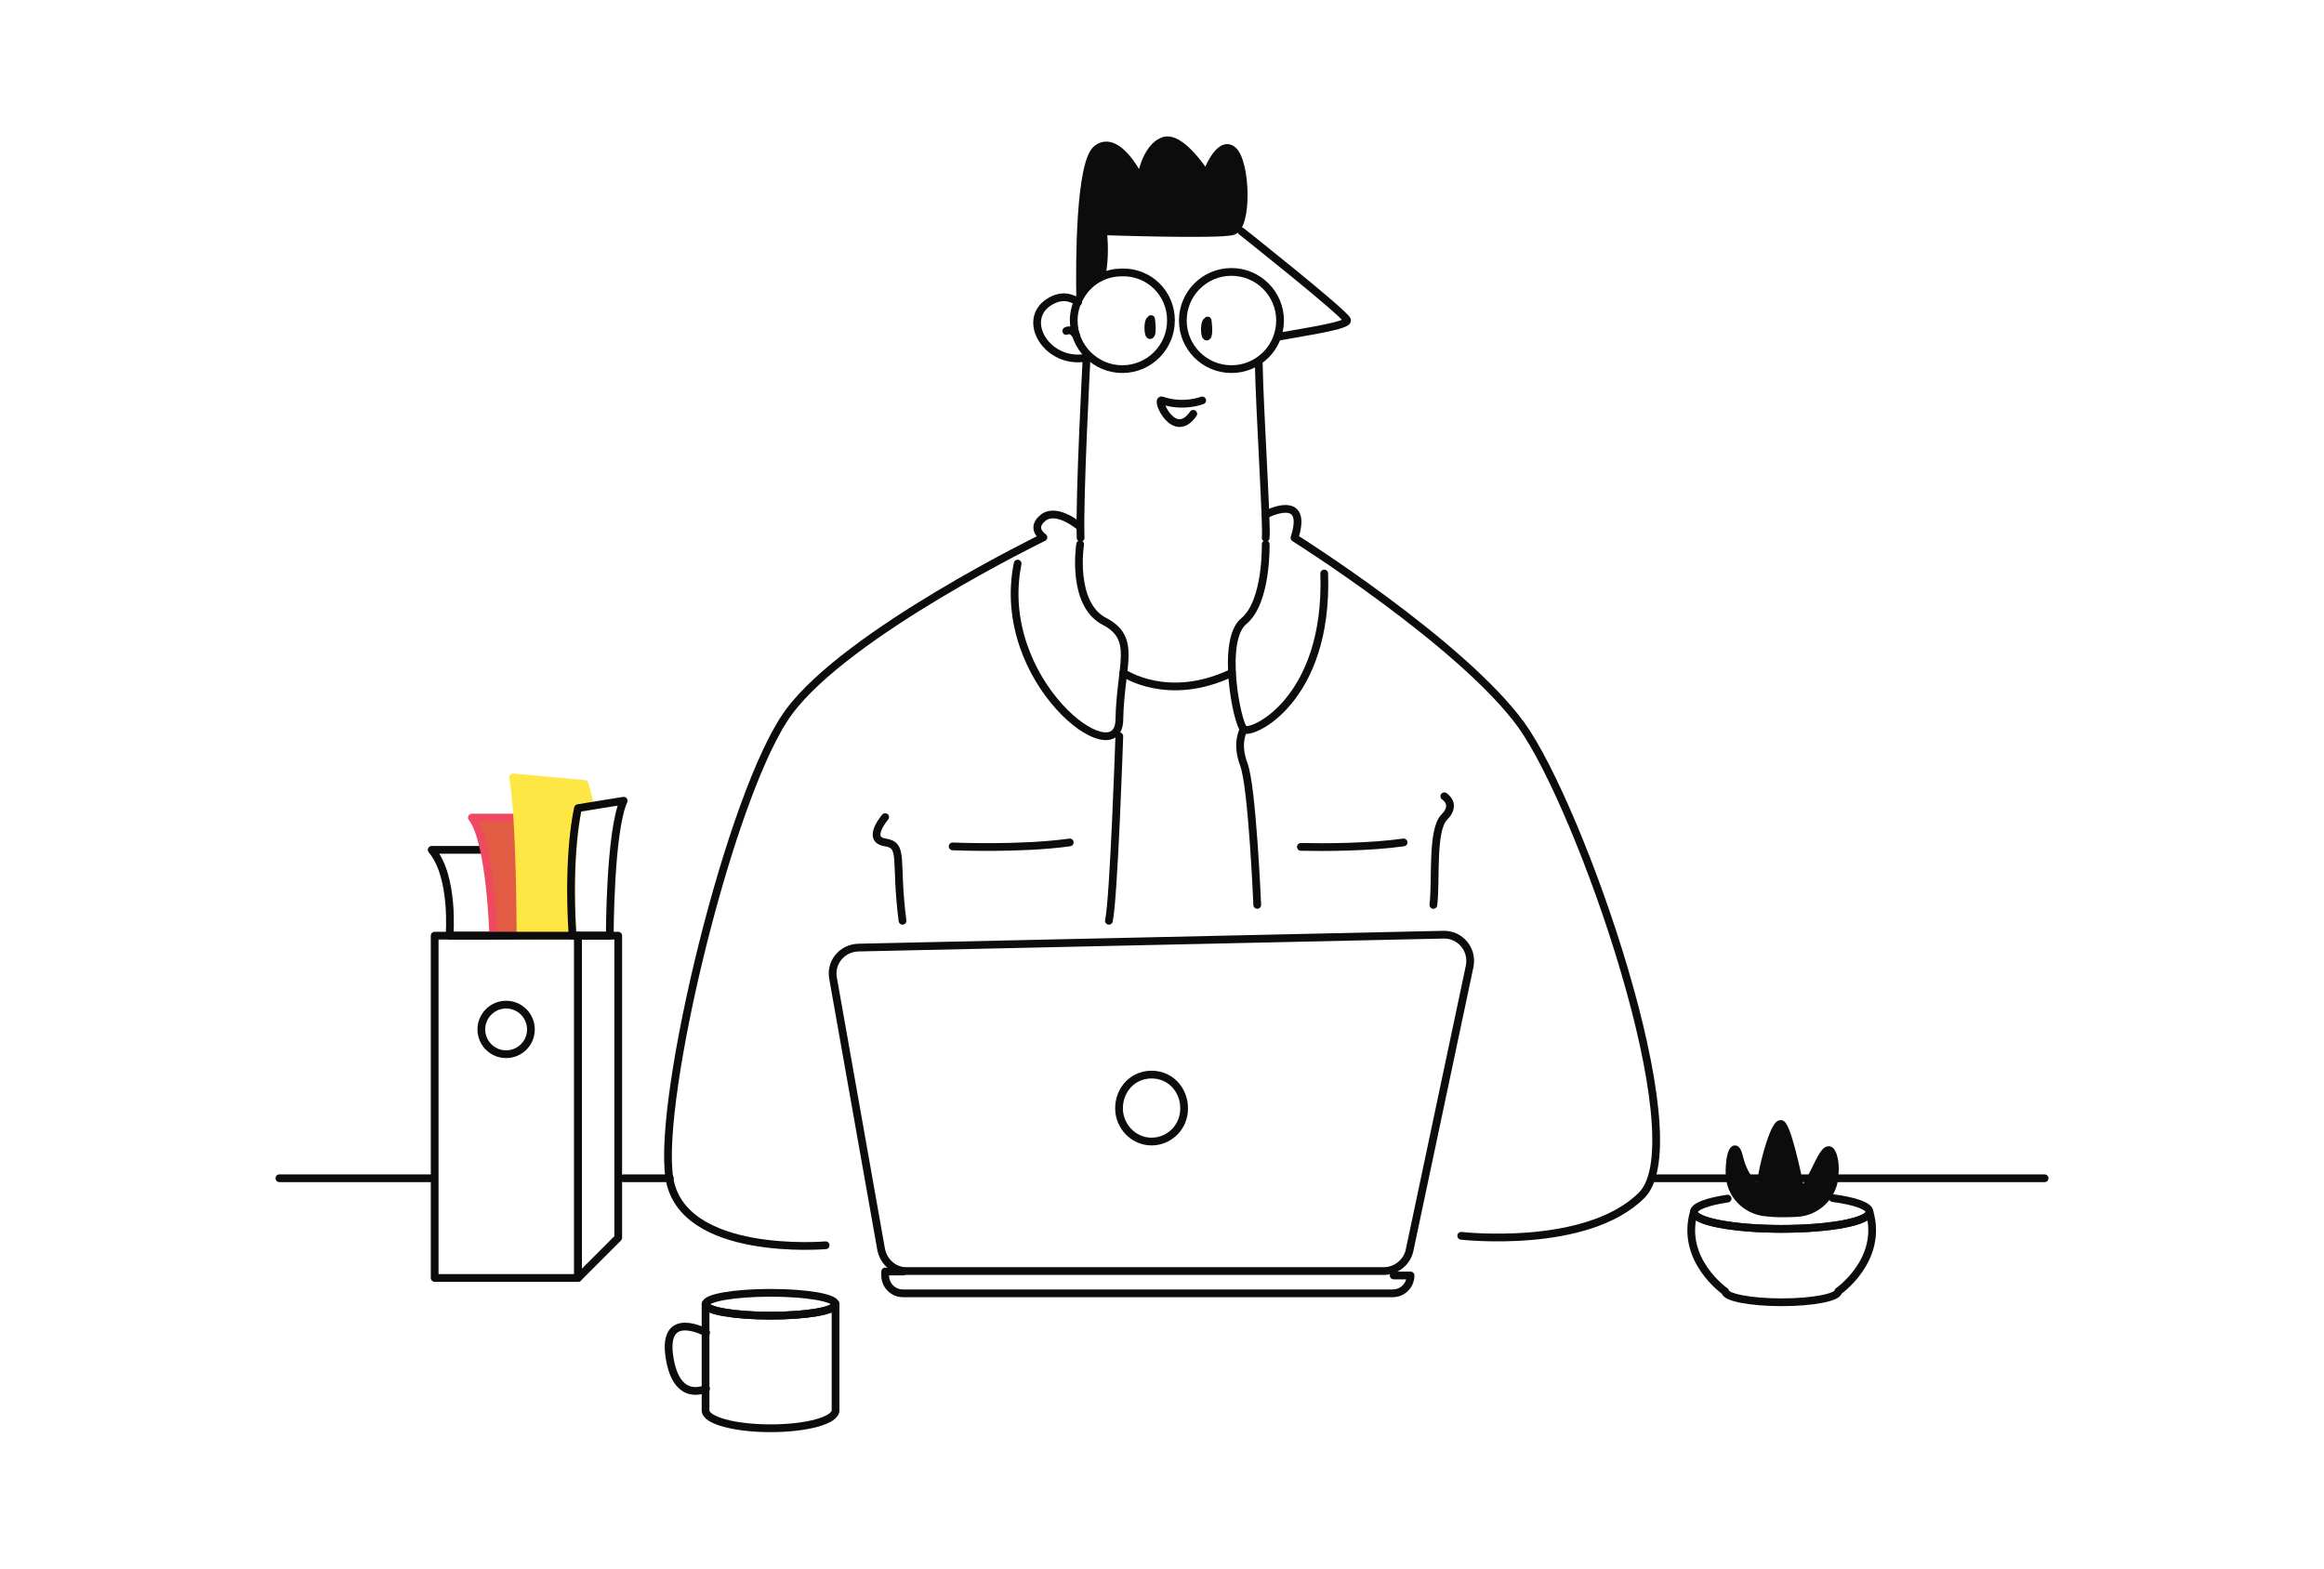 <?xml version="1.0" encoding="UTF-8"?>
<svg id="Layer_1" data-name="Layer 1" xmlns="http://www.w3.org/2000/svg" viewBox="0 0 600 405">
  <defs>
    <style>
      .cls-1 {
        fill: #0c0c0c;
      }

      .cls-1, .cls-2, .cls-3, .cls-4 {
        stroke-linecap: round;
        stroke-linejoin: round;
        stroke-width: 2px;
      }

      .cls-1, .cls-4 {
        stroke: #0c0c0c;
      }

      .cls-2 {
        fill: #e15c43;
        stroke: #ef4962;
      }

      .cls-3 {
        fill: #fee745;
        stroke: #fee745;
      }

      .cls-4 {
        fill: none;
      }
    </style>
  </defs>
  <g>
    <path class="cls-4" d="M297.18,82.38s.51,3.59-.13,4.1-.77-2.95-.26-3.71"/>
    <path class="cls-4" d="M311.78,82.76s.51,3.59-.13,4.1-.77-2.95-.26-3.71"/>
  </g>
  <g>
    <path class="cls-4" d="M324.98,93.91c.26,12.68,2.18,42.4,1.79,44.96"/>
    <path class="cls-4" d="M320.49,59.71s26.51,21.01,27.28,22.93c.51,1.41-10.38,2.95-17.29,4.23"/>
    <path class="cls-4" d="M280.53,92.37s-1.92,36.25-1.54,46.5"/>
    <path class="cls-1" d="M318.19,59.71c-4.1,1.02-33.43,0-33.43,0,.51,4.48,.26,8.45-.38,11.66-2.31,1.15-4.36,2.95-5.51,5.12-.13-7.56-.26-34.97,4.48-38.17,5.51-3.84,11.14,8.2,11.14,8.2,0,0,1.02-8.33,5.89-10.12,4.48-1.67,11.02,8.71,11.02,8.71,0,0,3.33-9.35,6.92-6.28,3.46,3.07,3.97,19.85-.13,20.88Z"/>
    <path class="cls-4" d="M278.35,78.02c-1.79-1.28-4.36-2.05-7.56,0-7.3,4.74-.38,16.14,9.61,14.35"/>
    <path class="cls-4" d="M278.87,136.05s-5.89-5.12-9.48-2.43c-3.59,2.82,0,5.12,0,5.12,0,0-50.6,24.59-65.71,45.09-15.11,20.49-34.07,99.78-30.87,120.28,3.2,20.62,40.35,17.42,40.35,17.42"/>
    <path class="cls-4" d="M227.5,322.67l-12.42-70.06c-.77-4.1,2.31-7.81,6.53-7.94l151.02-3.33c4.36-.13,7.69,3.84,6.79,8.2l-15.5,73.27c-.64,3.07-3.46,5.38-6.66,5.38h-123.09c-3.2,.13-6.02-2.31-6.66-5.51Z"/>
    <path class="cls-4" d="M305.64,287.32c.64-5.12-2.95-9.86-8.33-9.86s-8.97,4.74-8.33,9.86c.64,4.36,4.23,7.43,8.33,7.43s7.81-3.07,8.33-7.43Z"/>
    <path class="cls-4" d="M326.77,132.85s11.27-5.89,7.43,6.02c0,0,43.17,27.15,58.54,48.29,15.24,21.13,45.34,107.08,31.13,121.43-14.22,14.22-46.62,10.5-46.62,10.5"/>
    <path class="cls-4" d="M233.14,328.31h-4.61v1.02c0,2.56,2.05,4.61,4.61,4.61h126.42c2.56,0,4.61-2.05,4.61-4.61h-4.36"/>
  </g>
  <path class="cls-4" d="M278.87,140.53s-2.43,15.24,6.15,19.85c8.71,4.48,4.23,11.14,3.97,25.49-.26,14.35-32.41-9.99-26.26-40.35"/>
  <path class="cls-4" d="M288.98,190.1s-1.41,42.01-2.69,47.65"/>
  <path class="cls-4" d="M326.77,140.53s.38,14.86-5.64,19.85c-6.02,4.87-1.79,26.26,0,27.92,1.79,1.67,21.9-7.43,20.75-40.22"/>
  <path class="cls-4" d="M321.13,188.31s-2.18,3.33,0,9.09c2.18,5.76,3.46,36.25,3.46,36.25"/>
  <path class="cls-4" d="M228.53,210.98s-5,5.76,0,6.53c5,.77,2.43,4.48,4.48,20.24"/>
  <path class="cls-4" d="M372.88,205.6s3.33,2.05,0,5.38c-3.33,3.33-2.05,16.52-2.82,22.67"/>
  <path class="cls-4" d="M310.38,103.39s-4.87,1.92-10.38,0c-1.79-.64,3.07,10.63,8.07,3.46"/>
  <path class="cls-4" d="M290.01,173.71s11.4,7.94,28.05,0"/>
  <line class="cls-4" x1="111.32" y1="304.23" x2="72.13" y2="304.23"/>
  <line class="cls-4" x1="172.94" y1="304.23" x2="161.02" y2="304.23"/>
  <line class="cls-4" x1="527.87" y1="304.23" x2="427.19" y2="304.23"/>
  <path class="cls-4" d="M302.31,82.76c0,6.92-5.64,12.55-12.55,12.55s-12.55-5.64-12.55-12.55c0-2.31,.64-4.36,1.67-6.15,1.28-2.31,3.2-4.1,5.51-5.12,1.67-.77,3.46-1.15,5.38-1.15,6.92-.13,12.55,5.38,12.55,12.42Z"/>
  <circle class="cls-4" cx="317.93" cy="82.76" r="12.55"/>
  <path class="cls-4" d="M277.84,86.61s-1.15-1.92-2.56-1.15"/>
  <g>
    <path class="cls-4" d="M215.72,336.76c0,1.67-7.43,2.95-16.78,2.95s-16.78-1.28-16.78-2.95,7.43-2.95,16.78-2.95,16.78,1.28,16.78,2.95Z"/>
    <path class="cls-4" d="M215.72,336.76v27.41c0,2.56-7.43,4.61-16.78,4.61s-16.78-2.05-16.78-4.61v-27.41c0,1.67,7.43,2.95,16.78,2.95s16.78-1.28,16.78-2.95Z"/>
    <path class="cls-4" d="M182.29,344.06s-11.27-6.15-9.48,6.15c1.79,12.3,9.48,8.33,9.48,8.33"/>
  </g>
  <g>
    <polygon class="cls-4" points="159.61 319.6 159.61 241.59 149.24 241.59 149.24 329.98 159.61 319.6"/>
    <path class="cls-4" d="M116.06,241.59s1.28-15.24-4.61-22.16h14.35l4.74,22.16h-14.47Z"/>
    <path class="cls-2" d="M127.34,241.59s-.64-24.21-5.51-30.49h11.66l3.59,30.49h-9.73Z"/>
    <path class="cls-3" d="M149.24,208.67s-2.69,11.27-1.41,32.92h-13.45s0-30.23-1.92-40.86l18.44,1.67s1.15,3.59,1.41,5.76l-3.07,.51Z"/>
    <path class="cls-4" d="M161.02,206.75c-3.59,7.94-3.59,34.84-3.59,34.84h-9.61c-1.41-21.65,1.41-32.92,1.41-32.92l3.07-.51,8.71-1.41Z"/>
    <rect class="cls-4" x="112.22" y="241.59" width="37.02" height="88.38"/>
    <circle class="cls-4" cx="130.67" cy="265.8" r="6.4"/>
  </g>
  <g>
    <path class="cls-4" d="M473.18,309.35c5.76,.77,9.48,2.05,9.48,3.59,0,2.43-10.12,4.36-22.67,4.36s-22.67-1.92-22.67-4.36c0-1.41,3.46-2.69,8.71-3.46"/>
    <path class="cls-4" d="M474.59,333.43c0,1.54-6.53,2.82-14.6,2.82s-14.6-1.28-14.6-2.82c0,0-11.66-8.07-8.07-20.49,0,2.43,10.12,4.36,22.67,4.36s22.67-1.92,22.67-4.36c3.59,12.42-8.07,20.49-8.07,20.49Z"/>
    <path class="cls-1" d="M463.7,313.2c5-.13,9.22-3.97,9.86-8.84,.26-2.18,.26-4.36-.38-6.15-1.92-5.25-5,7.43-8.2,9.61,0,0-2.95-15.24-4.87-17.42-1.92-2.18-6.02,14.35-5.51,16.78,0,0-3.97-1.54-5.64-8.58-1.02-4.23-2.56-.64-2.43,4.36,0,5.38,4.23,9.73,9.61,10.12,2.05,.26,4.61,.26,7.56,.13Z"/>
  </g>
  <path class="cls-4" d="M245.95,218.54s17.42,.77,30.23-1.02"/>
  <path class="cls-4" d="M335.86,218.67c5.76,.13,17.42,.13,26.51-1.15"/>
</svg>